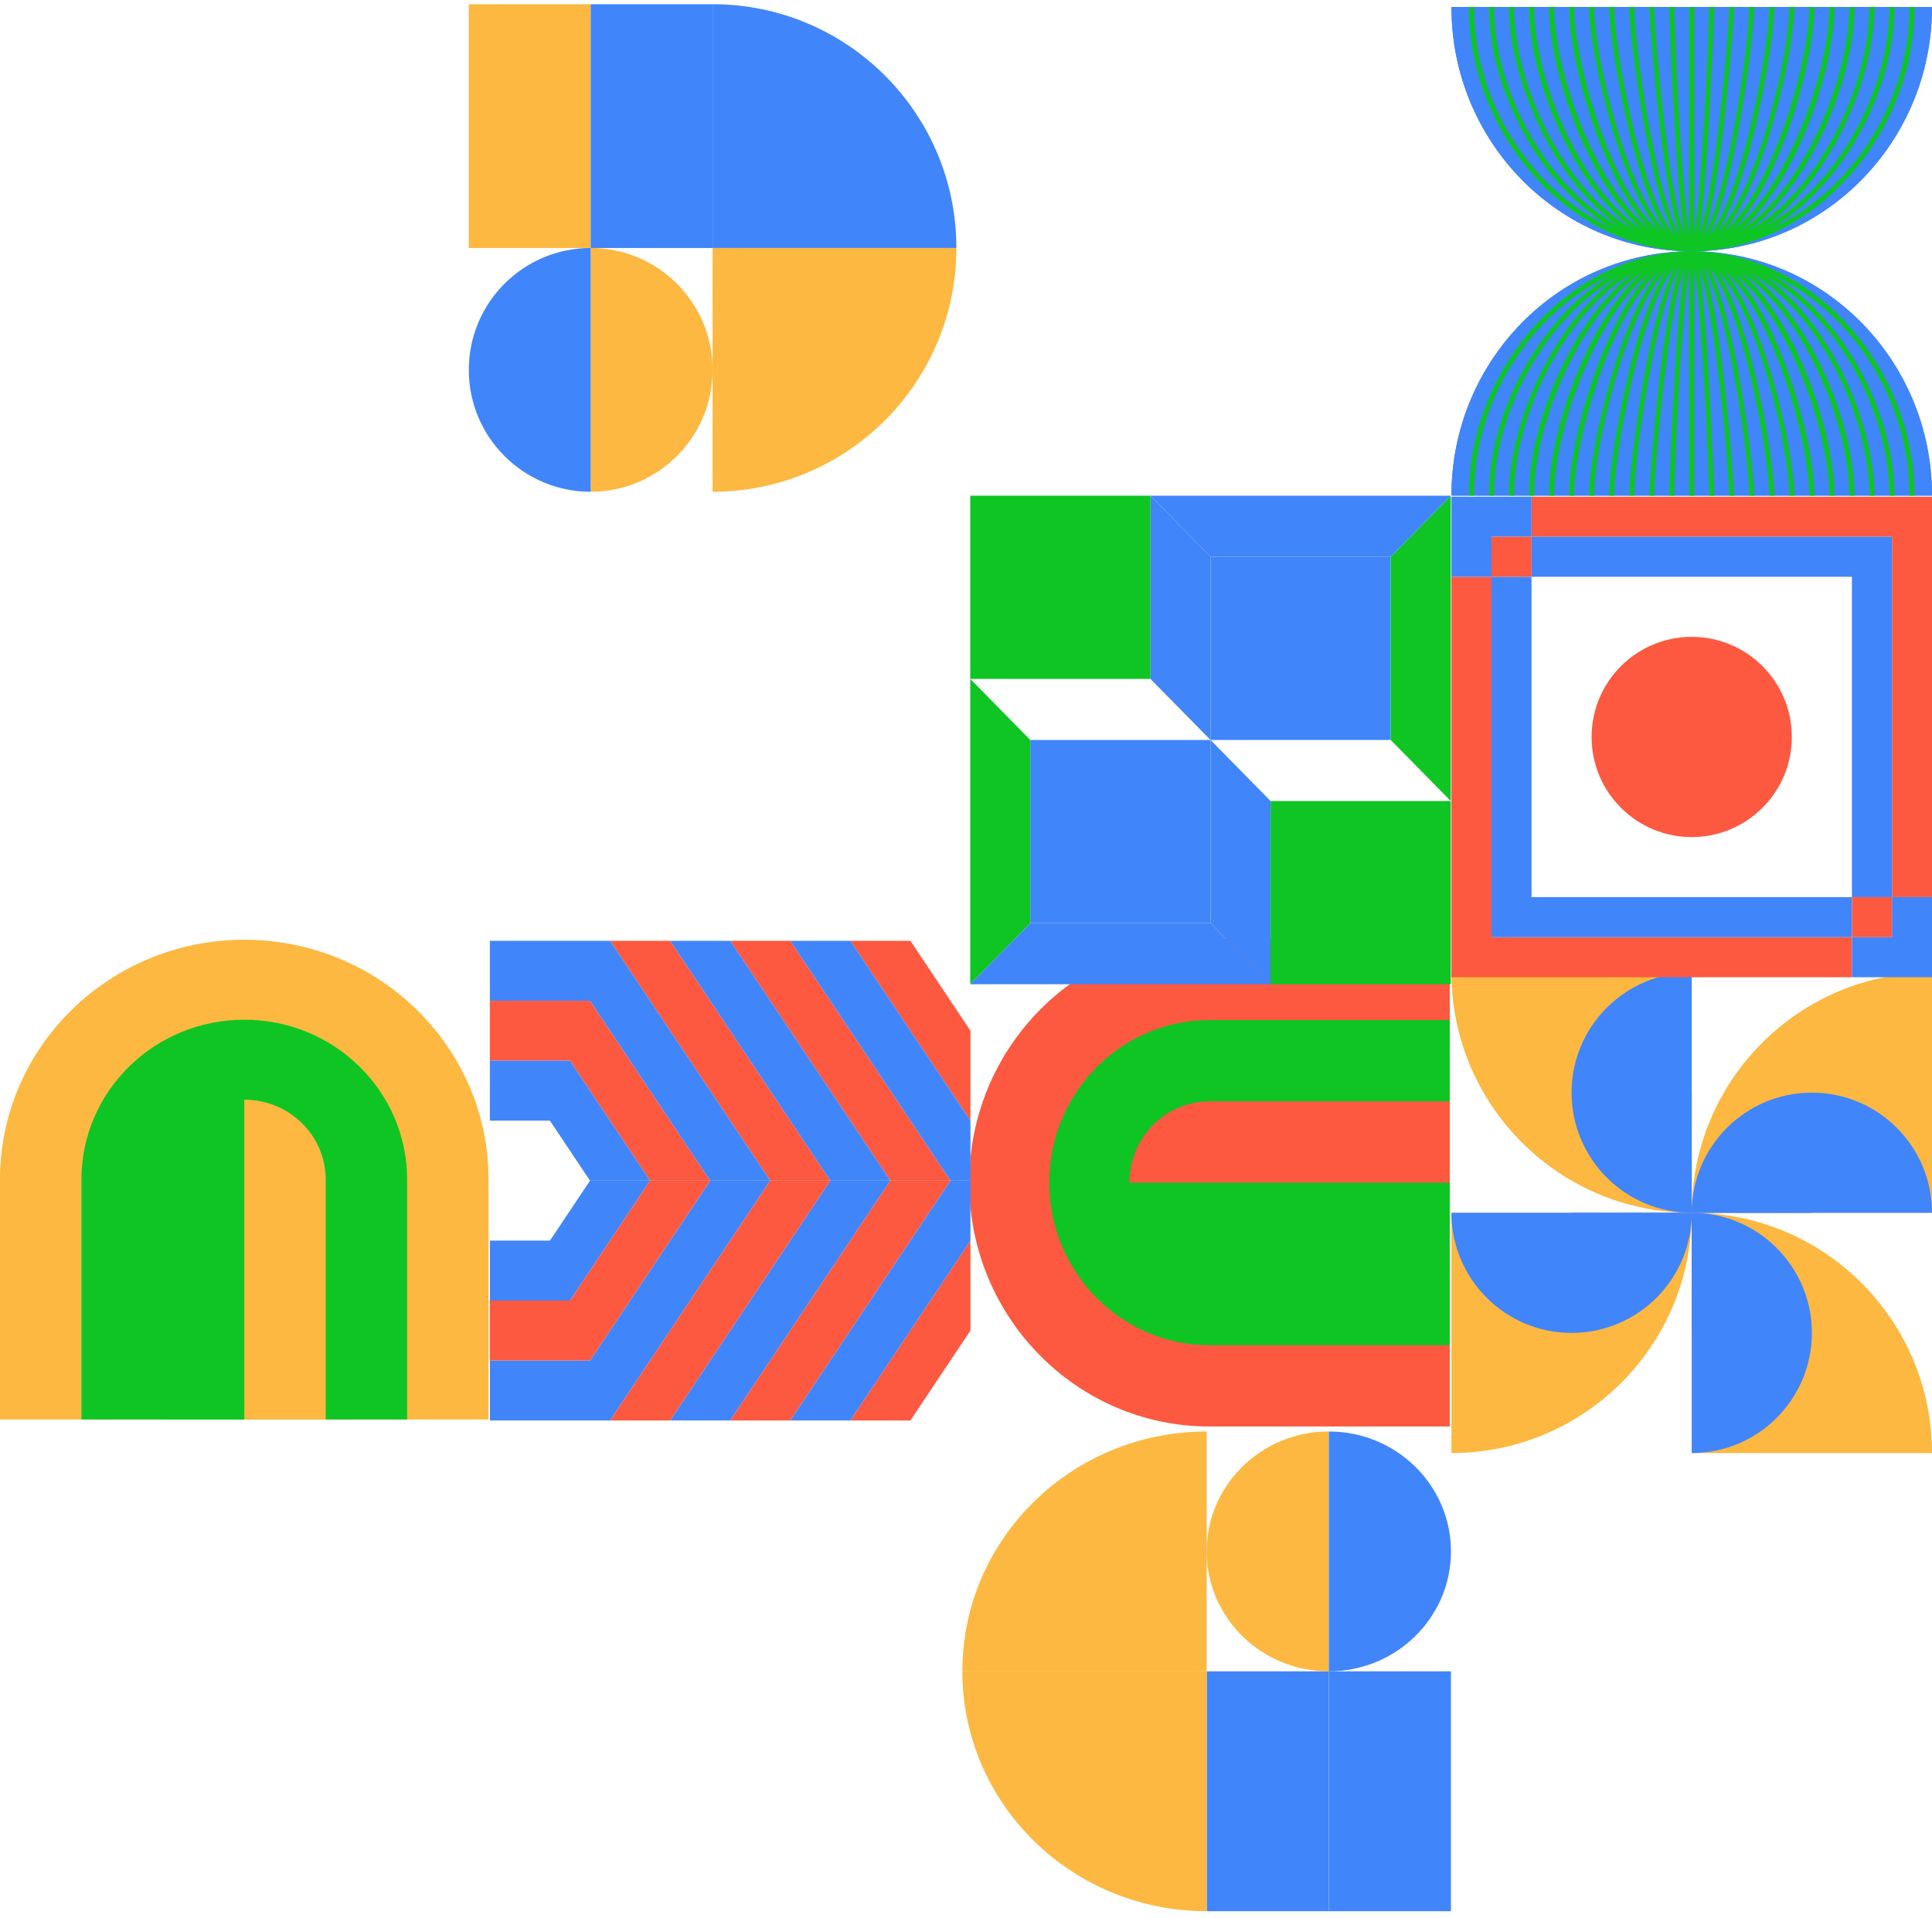 <svg width="275" height="273" viewBox="0 0 275 273" fill="none" xmlns="http://www.w3.org/2000/svg">
<g clip-path="url(#clip0_588_3057)">
<path d="M84.081 35.3L66.731 35.3L66.731 0.6L84.081 0.6L84.081 35.3Z" fill="#FCB840"/>
<path d="M101.431 35.3L84.081 35.3L84.081 0.6L101.431 0.6L101.431 35.3Z" fill="#4185FA"/>
<path d="M84.081 35.3C93.662 35.3 101.431 43.069 101.431 52.65C101.431 62.231 93.662 70 84.081 70L84.081 35.3Z" fill="#FCB840"/>
<path d="M84.081 70C74.499 70 66.731 62.231 66.731 52.65C66.731 43.069 74.499 35.3 84.081 35.3L84.081 70Z" fill="#4185FA"/>
<path d="M101.431 0.6L101.431 35.3L136.131 35.3C136.131 16.135 120.595 0.6 101.431 0.6Z" fill="#4185FA"/>
<path d="M136.131 35.3L101.431 35.3L101.431 70C120.595 70 136.131 54.465 136.131 35.3Z" fill="#FCB840"/>
</g>
<g clip-path="url(#clip1_588_3057)">
<path d="M69.543 167.915L69.543 202.057L0 202.057L5.97995e-06 167.915C9.28263e-06 149.058 15.567 133.772 34.771 133.772C53.975 133.772 69.543 149.058 69.543 167.915Z" fill="#FCB840"/>
<path d="M57.952 167.915L57.952 202.057L11.591 202.057L11.591 167.915C11.591 155.344 21.969 145.153 34.772 145.153C47.574 145.153 57.952 155.344 57.952 167.915Z" fill="#0EC524"/>
<path d="M34.771 156.534C28.37 156.534 23.181 161.629 23.181 167.915L23.181 202.057L34.771 202.057L34.771 156.534Z" fill="#0EC524"/>
<path d="M34.771 202.057L46.362 202.057L46.362 167.915C46.362 161.629 41.173 156.534 34.771 156.534L34.771 202.057Z" fill="#FCB840"/>
</g>
<g clip-path="url(#clip2_588_3057)">
<path d="M172.158 133.633L206.359 133.633L206.359 203.056L172.158 203.056C153.269 203.056 137.957 187.515 137.957 168.344C137.957 149.174 153.269 133.633 172.158 133.633Z" fill="#FC5940"/>
<path d="M172.158 145.204L206.359 145.204L206.359 191.485L172.158 191.485C159.565 191.485 149.357 181.125 149.357 168.345C149.357 155.564 159.565 145.204 172.158 145.204Z" fill="#0EC524"/>
<path d="M160.758 168.345C160.758 174.735 165.862 179.915 172.158 179.915L206.359 179.915L206.359 168.345L160.758 168.345Z" fill="#0EC524"/>
<path d="M206.359 168.345L206.359 156.774L172.158 156.774C165.862 156.774 160.758 161.954 160.758 168.345L206.359 168.345Z" fill="#FC5940"/>
</g>
<g clip-path="url(#clip3_588_3057)">
<path d="M206.528 272.051L189.143 272.051L189.143 237.909L206.528 237.909L206.528 272.051Z" fill="#4185FA"/>
<path d="M189.143 272.051L171.757 272.051L171.757 237.909L189.143 237.909L189.143 272.051Z" fill="#4185FA"/>
<path d="M189.143 237.908C179.542 237.908 171.757 230.264 171.757 220.837C171.757 211.41 179.542 203.766 189.143 203.766L189.143 237.908Z" fill="#FCB840"/>
<path d="M189.143 203.766C198.743 203.766 206.528 211.41 206.528 220.837C206.528 230.264 198.743 237.908 189.143 237.908L189.143 203.766Z" fill="#4185FA"/>
<path d="M171.757 272.051L171.757 237.909L136.985 237.909C136.985 256.765 152.553 272.051 171.757 272.051Z" fill="#FCB840"/>
<path d="M136.985 237.908L171.757 237.908L171.757 203.766C152.553 203.766 136.985 219.052 136.985 237.908Z" fill="#FCB840"/>
</g>
<g clip-path="url(#clip4_588_3057)">
<path d="M83.981 168.061L92.531 168.061L81.131 185.132L69.731 185.132L69.731 176.596L78.281 176.596L83.981 168.061Z" fill="#4185FA"/>
<path d="M101.082 168.061L109.632 168.061L86.831 202.203L69.731 202.203L69.731 193.668L83.981 193.668L101.082 168.061Z" fill="#4185FA"/>
<path d="M92.531 168.06L101.082 168.06L83.981 193.667L69.731 193.667L69.731 185.131L81.131 185.131L92.531 168.06Z" fill="#FC5940"/>
<path d="M118.182 168.061L126.733 168.061L103.932 202.203L95.382 202.203L118.182 168.061Z" fill="#4185FA"/>
<path d="M109.632 168.061L118.183 168.061L95.382 202.203L86.831 202.203L109.632 168.061Z" fill="#FC5940"/>
<path d="M126.733 168.061L135.283 168.061L112.482 202.203L103.932 202.203L126.733 168.061Z" fill="#FC5940"/>
<path d="M138.133 176.597L138.133 189.4L129.583 202.203L121.033 202.203L138.133 176.597Z" fill="#FC5940"/>
<path d="M92.531 168.061L101.082 168.061L83.981 142.454L69.731 142.454L69.731 150.989L81.131 150.989L92.531 168.061Z" fill="#FC5940"/>
<path d="M109.632 168.061L118.183 168.061L95.382 133.918L86.831 133.918L109.632 168.061Z" fill="#FC5940"/>
<path d="M126.733 168.061L135.283 168.061L112.482 133.918L103.932 133.918L126.733 168.061Z" fill="#FC5940"/>
<path d="M138.133 159.525L138.133 146.722L129.583 133.919L121.033 133.919L138.133 159.525Z" fill="#FC5940"/>
<path d="M135.283 168.061L138.133 168.061L138.133 176.597L121.033 202.203L112.482 202.203L135.283 168.061Z" fill="#4185FA"/>
<path d="M83.981 168.061L92.531 168.061L81.131 150.989L69.731 150.989L69.731 159.525L78.281 159.525L83.981 168.061Z" fill="#4185FA"/>
<path d="M101.082 168.061L109.632 168.061L86.831 133.918L69.731 133.918L69.731 142.454L83.981 142.454L101.082 168.061Z" fill="#4185FA"/>
<path d="M118.182 168.061L126.733 168.061L103.932 133.918L95.382 133.918L118.182 168.061Z" fill="#4185FA"/>
<path d="M135.283 168.061L138.133 168.061L138.133 159.525L121.033 133.918L112.482 133.918L135.283 168.061Z" fill="#4185FA"/>
</g>
<g clip-path="url(#clip5_588_3057)">
<path d="M275 206.836L240.799 206.836L240.799 172.635C259.688 172.635 275 187.947 275 206.836Z" fill="#FCB840"/>
<path d="M240.799 172.635C250.242 172.635 257.899 180.292 257.899 189.735C257.899 199.179 250.242 206.836 240.799 206.836L240.799 172.635Z" fill="#4185FA"/>
<path d="M240.799 172.635C245.52 172.635 249.349 176.463 249.349 181.185C249.349 185.907 245.52 189.735 240.799 189.735L240.799 172.635Z" fill="#4185FA"/>
<path d="M206.597 206.836L206.597 172.635L240.799 172.635C240.799 191.524 225.486 206.836 206.597 206.836Z" fill="#FCB840"/>
<path d="M240.799 172.635C240.799 182.078 233.141 189.735 223.698 189.735C214.255 189.735 206.597 182.078 206.597 172.635L240.799 172.635Z" fill="#4185FA"/>
<path d="M240.799 172.634C240.799 177.356 236.97 181.185 232.248 181.185C227.527 181.185 223.698 177.356 223.698 172.634L240.799 172.634Z" fill="#4185FA"/>
<path d="M206.597 138.433L240.799 138.433L240.799 172.635C221.91 172.635 206.597 157.323 206.597 138.433Z" fill="#FCB840"/>
<path d="M240.799 172.635C231.355 172.635 223.698 164.977 223.698 155.534C223.698 146.091 231.355 138.433 240.799 138.433L240.799 172.635Z" fill="#4185FA"/>
<path d="M240.799 172.635C236.077 172.635 232.248 168.806 232.248 164.084C232.248 159.363 236.077 155.534 240.799 155.534L240.799 172.635Z" fill="#4185FA"/>
<path d="M275 138.433L275 172.635L240.799 172.635C240.799 153.746 256.111 138.433 275 138.433Z" fill="#FCB840"/>
<path d="M240.799 172.635C240.799 163.191 248.456 155.534 257.899 155.534C267.343 155.534 275 163.191 275 172.635L240.799 172.635Z" fill="#4185FA"/>
<path d="M240.799 172.635C240.799 167.913 244.627 164.084 249.349 164.084C254.071 164.084 257.899 167.913 257.899 172.635L240.799 172.635Z" fill="#4185FA"/>
</g>
<g clip-path="url(#clip6_588_3057)">
<path d="M197.957 105.333L172.306 105.333L172.306 79.254L197.957 79.254L197.957 105.333Z" fill="#4185FA"/>
<path d="M197.957 105.334L206.507 114.026L206.507 70.562L197.957 79.255L197.957 105.334Z" fill="#0EC524"/>
<path d="M172.306 105.333L163.755 96.64L163.755 70.562L172.306 79.254L172.306 105.333Z" fill="#4185FA"/>
<path d="M172.306 79.255L197.957 79.255L206.507 70.562L163.755 70.562L172.306 79.255Z" fill="#4185FA"/>
<path d="M163.756 96.641L138.104 96.641L138.104 70.562L163.756 70.562L163.756 96.641Z" fill="#0EC524"/>
<path d="M172.306 131.412L146.655 131.412L146.655 105.334L172.306 105.334L172.306 131.412Z" fill="#4185FA"/>
<path d="M146.655 105.333L138.104 96.64L138.104 140.104L146.655 131.412L146.655 105.333Z" fill="#0EC524"/>
<path d="M172.306 105.333L180.856 114.026L180.856 140.104L172.306 131.412L172.306 105.333Z" fill="#4185FA"/>
<path d="M172.306 131.412L146.655 131.412L138.104 140.104L180.856 140.104L172.306 131.412Z" fill="#4185FA"/>
<path d="M206.507 140.104L180.856 140.104L180.856 114.026L206.507 114.026L206.507 140.104Z" fill="#0EC524"/>
</g>
<g clip-path="url(#clip7_588_3057)">
<path d="M275 1C275 20.204 259.688 35.772 240.799 35.772C221.91 35.772 206.597 20.204 206.597 1L275 1Z" fill="#4185FA"/>
<path d="M275 1C275 20.204 259.688 35.772 240.799 35.772C221.91 35.772 206.597 20.204 206.597 1L275 1Z" fill="#4185FA"/>
<path d="M209.804 1L209.091 1C209.091 19.393 223.7 35.535 240.442 35.762L240.442 35.772L241.155 35.772L241.155 35.762C257.897 35.535 272.506 19.393 272.506 1L271.794 1C271.794 14.79 263.421 27.284 252.154 32.49C262.462 26.371 269.656 12.774 269.656 1L268.944 1C268.944 12.813 261.576 26.499 251.123 32.263C260.524 25.69 266.806 11.26 266.806 1L266.093 1C266.093 8.032 263.239 16.596 258.643 23.348C255.752 27.595 252.482 30.771 249.038 32.734C257.667 26.366 263.956 11.332 263.956 1L263.243 1C263.243 7.377 260.643 15.925 256.614 22.776C254.84 25.794 251.791 30.157 247.781 32.787C255.515 26.178 261.106 10.161 261.106 1L260.393 1C260.393 10.007 254.539 26.506 246.782 32.654C253.508 25.652 258.256 8.674 258.256 1L257.543 1C257.543 8.693 252.368 26.852 245.425 32.983C251.375 25.811 255.406 6.853 255.406 1L254.693 1C254.693 7.749 250.24 26.898 244.421 33.086C249.332 25.77 252.555 5.702 252.555 1L251.843 1C251.843 6.578 248.052 27.851 243.193 33.601C247.09 26.547 249.705 4.499 249.705 1L248.993 1C248.993 6.124 245.924 27.914 242.435 33.659C245.288 26.171 246.855 1.297 246.855 1L246.143 1C246.143 2.555 245.513 11.098 244.475 19.349C243.435 27.634 242.506 31.555 241.837 33.41C242.224 31.217 242.668 26.992 243.171 18.823C243.682 10.48 244.007 1.843 244.007 1L243.295 1C243.295 3.137 242.307 26.625 241.157 33.359L241.157 1L240.445 1L240.445 33.359C239.295 26.627 238.307 3.137 238.307 1L237.595 1C237.595 1.843 237.918 10.48 238.431 18.823C238.932 26.992 239.378 31.217 239.766 33.41C239.096 31.555 238.167 27.634 237.127 19.349C236.089 11.098 235.459 2.555 235.459 1L234.747 1C234.747 1.295 236.312 26.171 239.167 33.659C235.68 27.914 232.609 6.124 232.609 1L231.897 1C231.897 4.499 234.512 26.547 238.409 33.601C233.55 27.851 229.759 6.578 229.759 1L229.047 1C229.047 5.704 232.27 25.77 237.181 33.086C231.365 26.895 226.909 7.747 226.909 1L226.197 1C226.197 6.851 230.227 25.811 236.177 32.983C229.237 26.852 224.059 8.696 224.059 1L223.347 1C223.347 8.676 228.094 25.652 234.821 32.654C227.064 26.506 221.209 10.007 221.209 1L220.496 1C220.496 10.164 226.087 26.178 233.821 32.787C229.812 30.155 226.762 25.792 224.988 22.776C220.962 15.925 218.359 7.377 218.359 1L217.646 1C217.646 11.332 223.936 26.366 232.564 32.734C229.12 30.771 225.85 27.598 222.959 23.348C218.364 16.594 215.509 8.032 215.509 1L214.796 1C214.796 11.258 221.078 25.688 230.479 32.263C220.026 26.499 212.659 12.815 212.659 1L211.946 1C211.946 12.772 219.14 26.371 229.448 32.49C218.176 27.284 209.804 14.79 209.804 1Z" fill="#0EC524"/>
<path d="M206.597 70.543C206.597 51.339 221.91 35.772 240.799 35.772C259.688 35.772 275 51.339 275 70.543L206.597 70.543Z" fill="#4185FA"/>
<path d="M206.597 70.543C206.597 51.339 221.91 35.772 240.799 35.772C259.688 35.772 275 51.339 275 70.543L206.597 70.543Z" fill="#4185FA"/>
<path d="M271.794 70.543L272.506 70.543C272.506 52.15 257.897 36.008 241.155 35.781L241.155 35.772L240.442 35.772L240.442 35.781C223.7 36.008 209.091 52.15 209.091 70.543L209.804 70.543C209.804 56.753 218.176 44.259 229.443 39.053C219.135 45.172 211.941 58.771 211.941 70.543L212.654 70.543C212.654 58.73 220.021 45.044 230.474 39.28C221.074 45.855 214.791 60.285 214.791 70.543L215.504 70.543C215.504 63.511 218.359 54.947 222.955 48.195C225.845 43.948 229.116 40.772 232.559 38.809C223.931 45.177 217.642 60.211 217.642 70.543L218.354 70.543C218.354 64.166 220.955 55.618 224.983 48.767C226.757 45.749 229.807 41.386 233.816 38.756C226.083 45.365 220.492 61.379 220.492 70.543L221.204 70.543C221.204 61.536 227.059 45.037 234.816 38.889C228.09 45.892 223.342 62.867 223.342 70.543L224.054 70.543C224.054 62.85 229.23 44.691 236.172 38.561C230.222 45.732 226.192 64.692 226.192 70.543L226.904 70.543C226.904 63.794 231.358 44.645 237.177 38.457C232.265 45.773 229.042 65.839 229.042 70.543L229.755 70.543C229.755 64.965 233.545 43.692 238.405 37.942C234.507 44.996 231.892 67.044 231.892 70.543L232.605 70.543C232.605 65.419 235.673 43.629 239.162 37.884C236.307 45.372 234.742 70.248 234.742 70.543L235.455 70.543C235.455 68.988 236.084 60.445 237.122 52.194C238.162 43.909 239.091 39.988 239.761 38.133C239.374 40.326 238.929 44.551 238.426 52.72C237.915 61.063 237.59 69.7 237.59 70.543L238.302 70.543C238.302 68.406 239.291 44.918 240.44 38.184L240.44 70.543L241.153 70.543L241.153 38.184C242.302 44.916 243.29 68.406 243.29 70.543L244.003 70.543C244.003 69.7 243.68 61.063 243.167 52.72C242.666 44.551 242.219 40.326 241.832 38.133C242.502 39.988 243.43 43.909 244.471 52.194C245.509 60.445 246.138 68.988 246.138 70.543L246.85 70.543C246.85 70.248 245.285 45.372 242.43 37.884C245.917 43.629 248.988 65.419 248.988 70.543L249.701 70.543C249.701 67.044 247.086 44.996 243.188 37.942C248.052 43.692 251.843 64.965 251.843 70.543L252.555 70.543C252.555 65.839 249.332 45.773 244.421 38.457C250.24 44.645 254.693 63.794 254.693 70.543L255.406 70.543C255.406 64.692 251.375 45.732 245.425 38.561C252.368 44.691 257.543 62.85 257.543 70.543L258.256 70.543C258.256 62.867 253.508 45.892 246.782 38.889C254.539 45.037 260.393 61.536 260.393 70.543L261.106 70.543C261.106 61.379 255.515 45.365 247.781 38.756C251.791 41.388 254.84 45.752 256.614 48.767C260.64 55.618 263.243 64.166 263.243 70.543L263.956 70.543C263.956 60.211 257.667 45.177 249.038 38.809C252.482 40.772 255.752 43.945 258.643 48.195C263.239 54.949 266.093 63.511 266.093 70.543L266.806 70.543C266.806 60.285 260.524 45.855 251.123 39.28C261.576 45.046 268.944 58.73 268.944 70.543L269.656 70.543C269.656 58.771 262.462 45.172 252.154 39.053C263.421 44.259 271.794 56.753 271.794 70.543Z" fill="#0EC524"/>
</g>
<g clip-path="url(#clip8_588_3057)">
<path d="M269.3 76.403L217.998 76.403L217.998 70.703L275 70.703L275 127.705L269.3 127.705L269.3 76.403Z" fill="#FC5940"/>
<path d="M206.597 82.103L212.298 82.103L212.298 133.405L263.6 133.405L263.6 139.105L206.597 139.105L206.597 82.103Z" fill="#FC5940"/>
<path d="M217.998 127.705L263.6 127.705L263.6 133.405L212.297 133.405L212.297 82.103L217.998 82.103L217.998 127.705Z" fill="#4185FA"/>
<path d="M263.6 82.103L217.998 82.103L217.998 76.403L269.3 76.403L269.3 127.705L263.6 127.705L263.6 82.103Z" fill="#4185FA"/>
<path d="M212.298 76.403L212.298 82.103L206.597 82.103L206.597 70.703L217.998 70.703L217.998 76.403L212.298 76.403Z" fill="#4185FA"/>
<path d="M217.998 82.103L212.297 82.103L212.297 76.403L217.998 76.403L217.998 82.103Z" fill="#FC5940"/>
<path d="M269.3 133.405L269.3 127.705L275 127.705L275 139.105L263.599 139.105L263.599 133.405L269.3 133.405Z" fill="#4185FA"/>
<path d="M269.3 133.405L263.599 133.405L263.599 127.705L269.3 127.705L269.3 133.405Z" fill="#FC5940"/>
<path d="M240.799 90.653C248.669 90.653 255.049 97.033 255.049 104.904C255.049 112.774 248.669 119.154 240.799 119.154C232.928 119.154 226.548 112.774 226.548 104.904C226.548 97.033 232.928 90.653 240.799 90.653Z" fill="#FC5940"/>
</g>
<defs>
<clipPath id="clip0_588_3057">
<rect width="69.4" height="69.4" fill="white" transform="matrix(1 1.74846e-07 1.74846e-07 -1 66.731 70)"/>
</clipPath>
<clipPath id="clip1_588_3057">
<rect width="69.543" height="68.284" fill="white" transform="matrix(1 1.74543e-07 1.75149e-07 -1 0 202.057)"/>
</clipPath>
<clipPath id="clip2_588_3057">
<rect width="69.422" height="68.403" fill="white" transform="matrix(1.31362e-07 -1 -1 -1.30907e-07 206.359 203.056)"/>
</clipPath>
<clipPath id="clip3_588_3057">
<rect width="69.543" height="68.284" fill="white" transform="matrix(1 1.74543e-07 1.75149e-07 -1 136.985 272.051)"/>
</clipPath>
<clipPath id="clip4_588_3057">
<rect width="68.403" height="68.284" fill="white" transform="matrix(1 1.74543e-07 1.75149e-07 -1 69.731 202.203)"/>
</clipPath>
<clipPath id="clip5_588_3057">
<rect width="68.403" height="68.403" fill="white" transform="matrix(1 1.74846e-07 1.74846e-07 -1 206.597 206.836)"/>
</clipPath>
<clipPath id="clip6_588_3057">
<rect width="68.403" height="69.543" fill="white" transform="matrix(1 1.74846e-07 1.74846e-07 -1 138.104 140.104)"/>
</clipPath>
<clipPath id="clip7_588_3057">
<rect width="68.403" height="69.543" fill="white" transform="matrix(1 1.74846e-07 1.74846e-07 -1 206.597 70.543)"/>
</clipPath>
<clipPath id="clip8_588_3057">
<rect width="68.403" height="68.403" fill="white" transform="matrix(1 1.74846e-07 1.74846e-07 -1 206.597 139.105)"/>
</clipPath>
</defs>
</svg>
